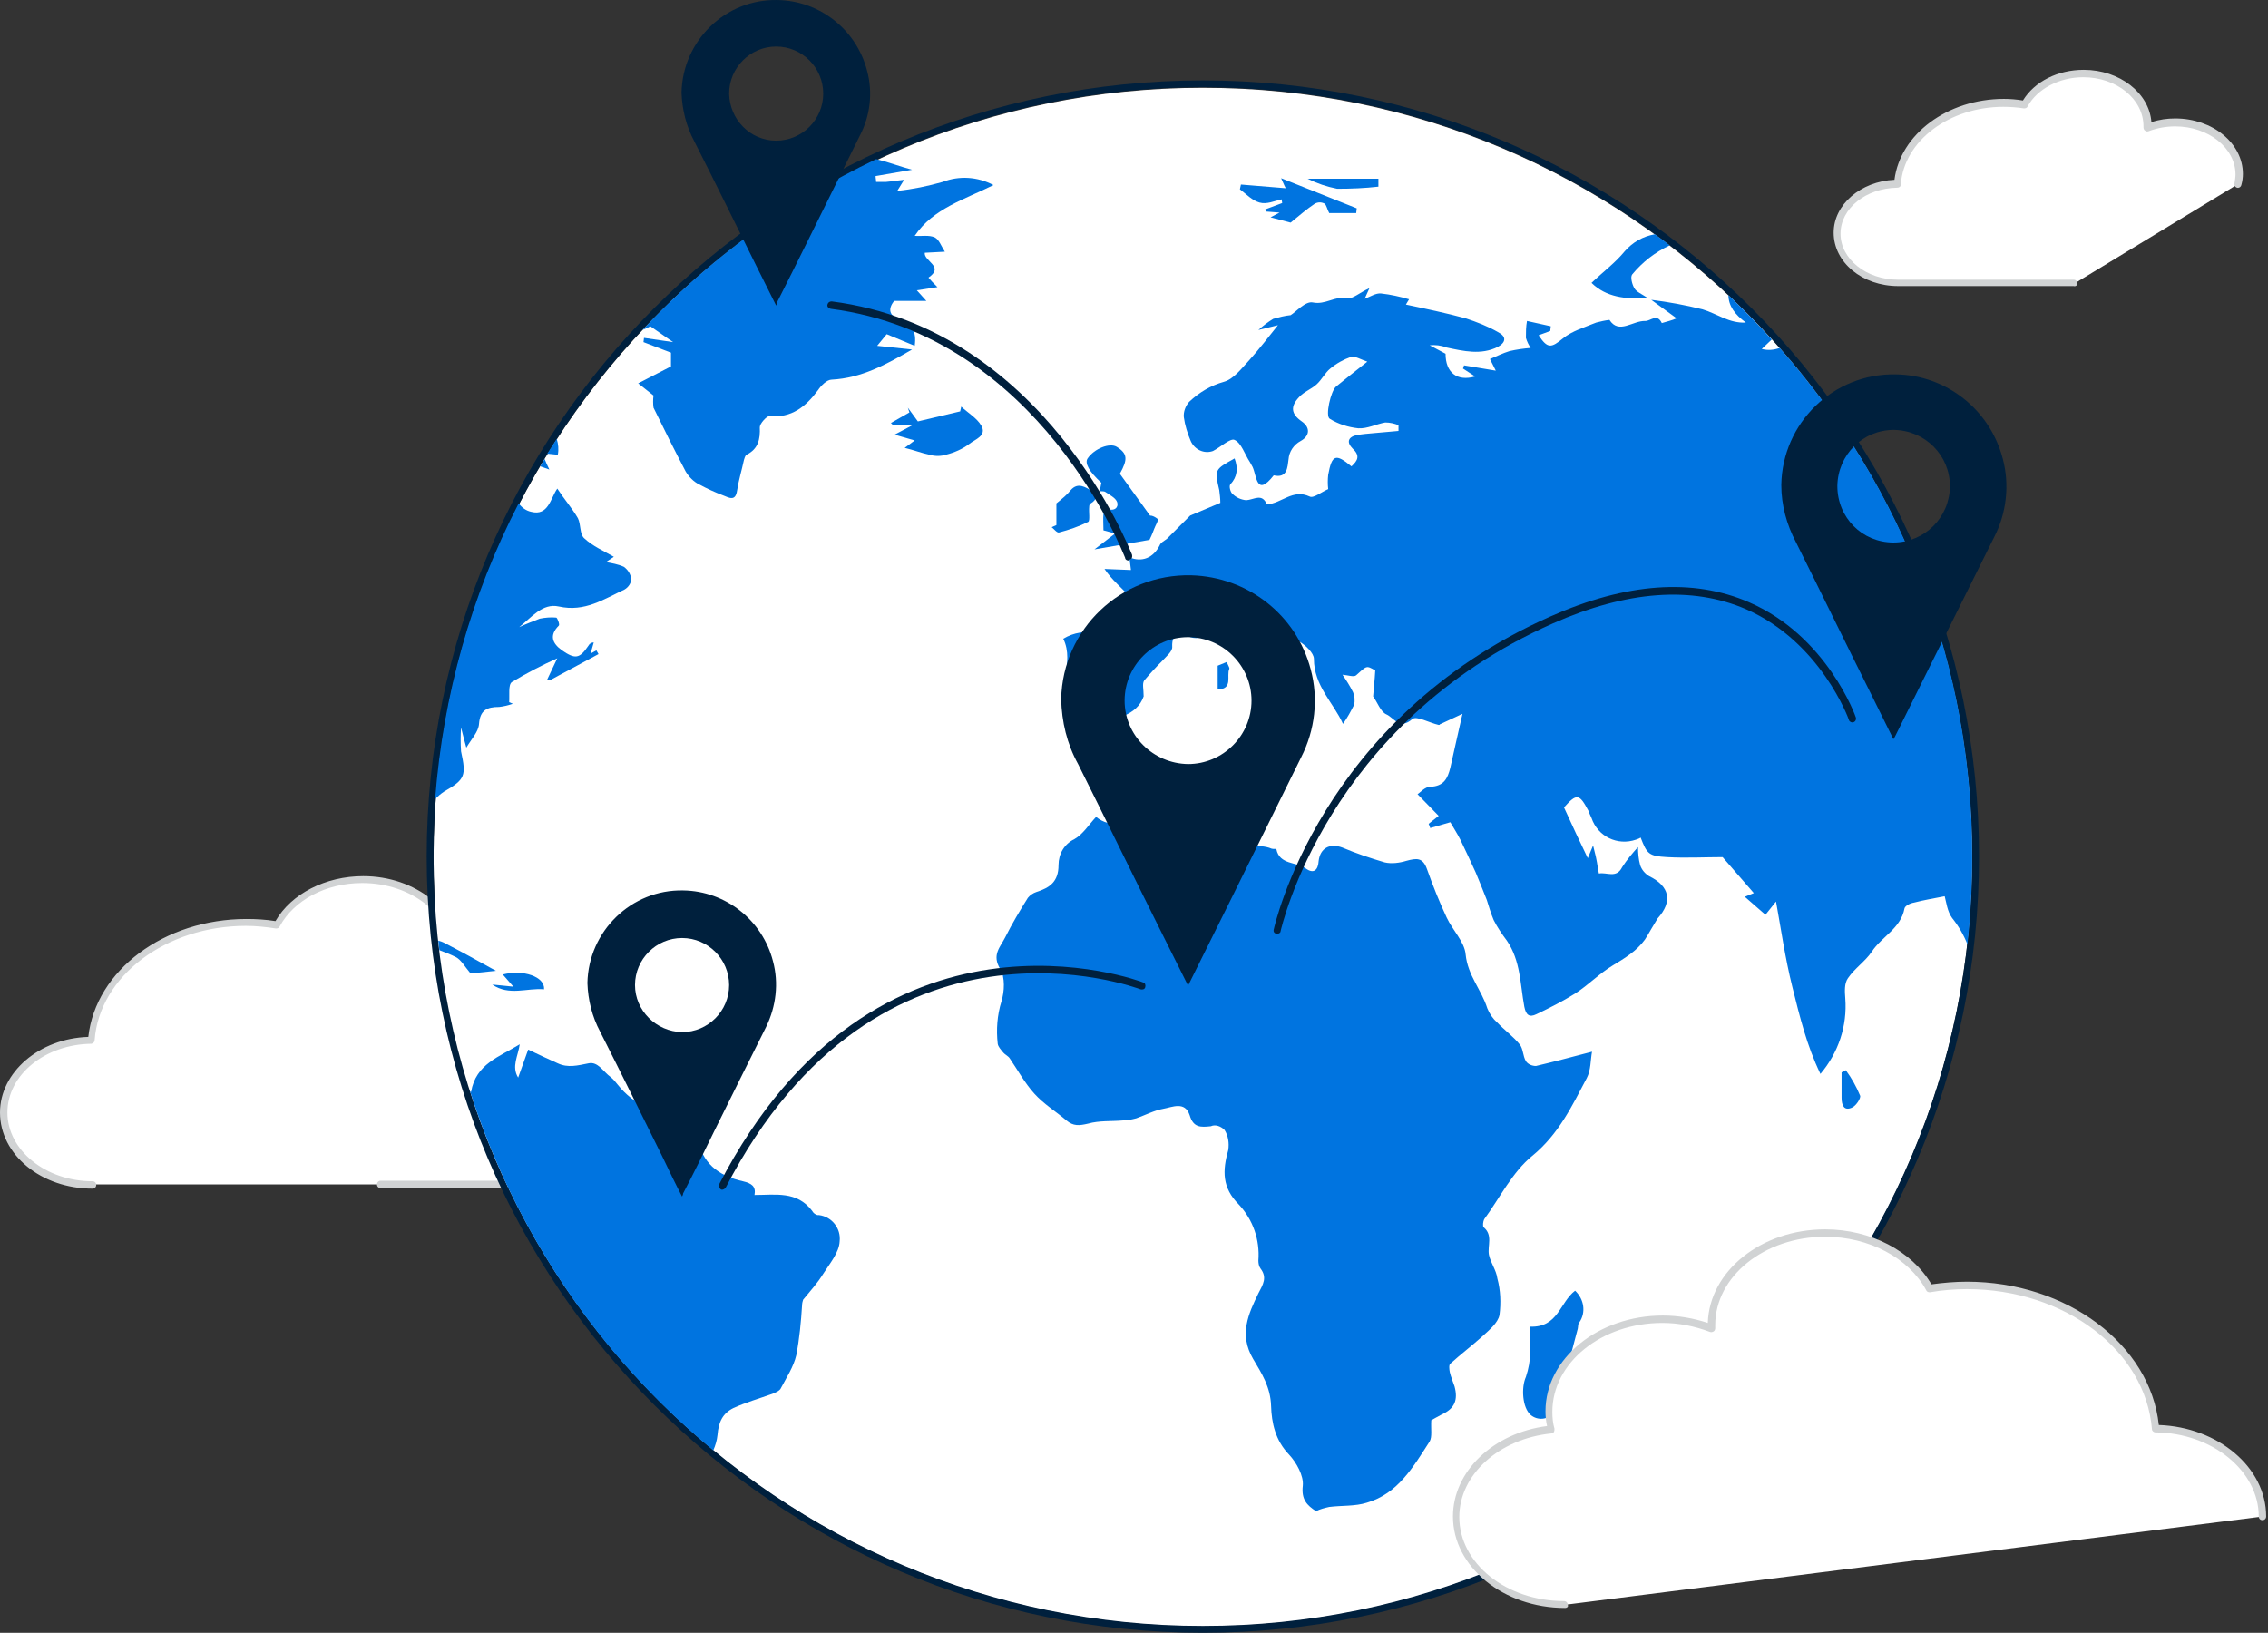 <svg width="432" height="311" viewBox="0 0 432 311" fill="none" xmlns="http://www.w3.org/2000/svg">
<rect x="0" y="0" width="432" height="311" fill="#333333" stroke="none"/>
<path d="M72.512 225.597H109.977C119.343 225.597 126.896 219.454 126.896 211.9C126.896 204.85 120.451 199.11 111.991 198.304C112.192 197.398 112.293 196.491 112.293 195.484C112.293 187.528 104.337 181.083 94.467 181.083C91.849 181.083 89.23 181.586 86.813 182.493C86.813 182.291 86.813 182.19 86.813 181.989C86.813 174.033 78.857 167.587 68.987 167.587C61.736 167.587 55.492 171.112 52.672 176.248C50.758 175.946 48.744 175.745 46.831 175.745C31.12 175.745 18.329 185.715 17.322 198.203C8.057 198.304 0.604 204.448 0.604 211.9C0.604 219.353 8.158 225.597 17.524 225.597" fill="white"/>
<path d="M109.977 226.302H72.512C72.109 226.302 71.807 226 71.807 225.597C71.807 225.194 72.109 224.892 72.512 224.892H109.977C118.94 224.892 126.191 219.051 126.191 211.799C126.191 205.253 120.048 199.714 111.991 198.808C111.789 198.808 111.588 198.707 111.487 198.506C111.387 198.304 111.286 198.103 111.387 197.901C111.588 196.995 111.689 196.189 111.689 195.283C111.689 187.73 104.035 181.586 94.568 181.586C92.05 181.586 89.532 182.09 87.115 182.996C86.914 183.097 86.612 183.097 86.41 182.895C86.209 182.795 86.108 182.493 86.108 182.291V182.09C86.108 181.989 86.108 181.989 86.108 181.888C86.108 174.335 78.454 168.192 68.987 168.192C62.139 168.192 55.995 171.414 53.276 176.45C53.175 176.752 52.873 176.853 52.571 176.853C50.658 176.551 48.744 176.349 46.831 176.349C31.623 176.349 18.934 185.917 18.027 198.103C18.027 198.405 17.826 198.707 17.423 198.808C8.56 198.908 1.41 204.75 1.41 211.9C1.41 219.051 8.661 224.993 17.625 224.993C18.027 224.993 18.329 225.295 18.329 225.698C18.329 226.1 18.027 226.403 17.625 226.403C7.855 226.403 0 219.957 0 211.9C0 204.246 7.453 197.801 16.819 197.499C18.229 184.809 31.321 175.04 46.931 175.04C48.744 175.04 50.658 175.141 52.471 175.443C55.492 170.206 62.038 166.882 69.189 166.882C79.159 166.882 87.317 173.428 87.619 181.485C89.834 180.78 92.251 180.378 94.568 180.378C104.74 180.378 113.099 187.226 113.099 195.484C113.099 196.189 112.998 196.995 112.897 197.7C121.357 198.808 127.601 204.85 127.601 211.9C127.601 219.856 119.746 226.302 109.977 226.302Z" fill="#D1D3D4"/>
<path d="M229.118 309.791C310.047 309.791 375.653 244.186 375.653 163.257C375.653 82.328 310.047 16.722 229.118 16.722C148.189 16.722 82.583 82.328 82.583 163.257C82.583 244.186 148.189 309.791 229.118 309.791Z" fill="white"/>
<path d="M229.118 16.621C310.09 16.621 375.653 82.285 375.653 163.156C375.653 244.027 309.989 309.691 229.118 309.691C148.247 309.691 82.583 244.128 82.583 163.257C82.583 82.285 148.146 16.621 229.118 16.621ZM229.118 15.312C147.542 15.312 81.274 81.681 81.274 163.156C81.274 244.631 147.643 311 229.118 311C310.593 311 376.962 244.631 376.962 163.156C376.962 81.681 310.694 15.312 229.118 15.312Z" fill="#00203D"/>
<path d="M338.994 66.272C337.886 66.675 336.778 66.775 335.57 66.473L337.483 64.66C334.865 61.74 332.045 58.92 329.225 56.201C329.225 58.215 330.434 59.927 332.548 61.438C329.426 61.639 327.009 59.725 324.29 58.92C321.067 58.114 317.744 57.51 314.521 57.107L319.355 60.632C318.449 61.035 317.542 61.236 316.535 61.538C315.629 59.625 314.42 61.136 313.413 61.136C310.996 61.035 308.378 63.754 306.565 60.934C305.659 61.035 304.853 61.236 304.047 61.438C301.832 62.344 299.414 63.049 297.702 64.459C295.487 66.272 294.782 66.473 293.07 63.855L295.285 63.049L295.386 62.143L290.854 61.136C290.653 62.243 290.653 63.25 290.653 64.358C290.854 65.063 291.156 65.667 291.559 66.272C290.25 66.372 288.84 66.574 287.531 66.876C286.221 67.279 285.013 67.883 283.804 68.387L284.912 70.602L278.869 69.595C278.769 69.797 278.769 69.998 278.668 70.2L280.984 71.71C277.459 72.717 275.344 70.904 275.344 67.379L272.323 65.768C273.431 65.667 274.438 65.768 275.445 66.171C278.769 66.876 282.092 67.682 285.315 66.07C286.926 65.164 286.926 64.056 285.315 63.25C283.401 62.143 281.286 61.337 279.172 60.632C275.445 59.625 271.618 58.819 267.791 58.013L268.395 57.006C266.683 56.503 264.871 56.1 263.058 55.898C262.051 55.798 261.044 56.503 259.936 56.906L260.842 54.891C259.029 55.697 257.619 57.006 256.612 56.805C254.296 56.301 252.483 58.114 250.066 57.611C248.656 57.308 246.843 59.423 245.836 60.028C244.728 60.128 243.62 60.431 242.513 60.733C241.506 61.337 240.599 62.042 239.693 62.847L243.419 61.941C241.707 64.056 239.894 66.473 237.88 68.689C236.47 70.2 234.959 72.214 233.146 72.717C230.629 73.422 228.413 74.731 226.5 76.544C225.795 77.35 225.392 78.458 225.492 79.465C225.694 80.976 226.197 82.587 226.802 83.997C227.507 85.608 229.319 86.515 231.032 85.91C232.442 85.205 234.355 83.393 235.161 83.796C236.47 84.4 237.074 86.515 238.081 88.025C238.283 88.328 238.383 88.63 238.585 88.932C239.391 90.644 239.29 94.773 242.613 90.543C245.232 91.147 245.232 88.932 245.433 87.522C245.534 86.011 246.44 84.702 247.75 83.997C249.562 82.99 249.562 81.378 247.951 80.271C245.937 78.861 245.735 77.451 247.447 75.638C248.354 74.631 249.764 74.127 250.771 73.221C251.778 72.314 252.382 71.005 253.389 70.2C254.598 69.192 255.907 68.487 257.317 67.984C258.123 67.782 259.231 68.487 260.439 68.89C258.022 70.804 256.209 72.214 254.497 73.624C253.49 74.429 252.382 79.263 253.289 79.767C254.9 80.774 256.814 81.378 258.727 81.58C260.439 81.68 262.151 80.774 263.863 80.472C264.77 80.472 265.576 80.673 266.381 80.976V82.083C264.871 82.184 263.36 82.385 261.849 82.486C260.641 82.587 259.432 82.688 258.324 82.889C256.713 83.292 256.511 84.299 257.619 85.407C259.13 86.817 258.626 87.723 257.418 88.831C254.397 86.313 253.692 86.615 252.987 90.442C252.886 91.349 252.886 92.255 252.987 93.162C251.778 93.665 250.167 94.974 249.462 94.572C246.239 93.061 244.124 95.881 241.304 96.082C240.398 93.867 238.887 95.176 237.376 95.277C236.369 95.176 235.463 94.773 234.758 94.068C234.355 93.766 234.053 92.557 234.355 92.255C235.664 90.845 235.866 89.234 235.161 87.32C231.334 89.435 231.334 89.435 232.24 93.363C232.341 94.169 232.442 94.974 232.442 95.78L226.701 98.197C224.888 100.01 223.579 101.319 222.27 102.628C221.766 103.031 221.061 103.333 220.86 103.938C219.651 106.254 217.536 107.16 215.119 106.153C215.22 106.959 215.321 107.664 215.421 108.57L210.386 108.369C211.796 110.484 213.609 111.894 215.119 113.606C217.133 115.922 215.522 118.44 215.22 120.757C210.99 121.059 206.659 119.145 202.53 121.663C204.847 126.396 200.919 131.331 203.739 136.065L206.559 135.762L208.17 137.978C212.4 136.971 216.529 136.367 217.838 132.64C217.838 131.23 217.536 130.223 217.939 129.619C219.047 128.31 220.155 127.101 221.363 125.893C222.068 125.087 223.377 124.08 223.277 123.174C223.176 120.454 224.787 120.555 226.298 121.159C227.607 121.864 229.219 121.562 230.226 120.454C231.132 119.749 232.139 119.044 233.247 118.44C233.952 119.347 234.657 120.354 235.463 121.26C236.671 122.972 238.182 124.483 239.693 125.792C242.412 127.806 245.735 129.317 244.527 133.748C245.232 132.741 246.038 131.734 246.44 131.029L245.534 127.806L248.757 129.216C248.656 128.713 248.656 128.31 248.555 128.209C246.642 127.001 245.534 124.785 243.117 124.181C242.412 124.08 241.808 123.274 241.405 122.67C240.7 121.764 240.196 120.555 239.491 119.649C237.578 117.433 237.981 116.124 240.498 115.52C240.7 116.124 241.002 116.627 241.405 117.131C241.707 117.433 242.613 117.433 242.613 117.634C243.318 120.253 245.433 120.958 247.447 122.166C248.656 122.871 250.267 124.382 250.267 125.49C250.267 130.626 253.994 133.849 255.807 137.877C256.612 136.77 257.317 135.46 257.921 134.252C258.123 133.446 258.022 132.54 257.72 131.835C257.116 130.626 256.411 129.518 255.706 128.511C256.814 128.612 257.921 129.015 258.324 128.612C260.339 126.799 260.238 126.698 261.95 127.706C261.849 129.619 261.648 131.23 261.547 132.64C262.353 133.748 262.957 135.561 264.065 136.065C265.475 136.669 266.583 139.086 269 136.971C269.805 136.266 272.222 137.676 274.035 138.079C274.136 138.079 274.237 138.079 274.237 137.978L278.567 135.964C277.661 139.892 276.956 143.114 276.251 146.236C275.747 148.251 275.042 149.761 272.424 149.862C271.417 149.862 270.51 150.97 270.007 151.272L274.035 155.401L272.122 156.912C272.222 157.113 272.323 157.415 272.424 157.718L276.251 156.61C276.754 157.516 277.56 158.725 278.164 159.933C279.172 162.048 280.179 164.163 281.085 166.177C281.79 167.889 282.495 169.601 283.2 171.414C283.603 172.723 284.006 174.033 284.509 175.241C285.214 176.651 286.121 177.96 287.027 179.169C289.645 182.996 289.545 187.427 290.35 191.758C290.653 193.269 291.257 193.873 292.667 193.168C295.185 191.959 297.602 190.751 300.019 189.24C302.537 187.629 304.651 185.413 307.169 183.902C309.486 182.493 311.701 181.183 313.313 178.968C313.715 178.363 314.118 177.658 314.521 176.953C314.924 176.248 315.327 175.644 315.73 174.939C318.65 171.716 318.046 168.796 314.118 166.882C313.313 166.379 312.708 165.674 312.406 164.767C312.104 163.66 312.003 162.451 312.003 161.343C310.896 162.552 309.888 163.76 308.982 165.17C307.874 167.386 306.061 166.077 304.551 166.379C304.349 165.472 304.249 164.465 304.047 163.559C303.946 162.955 303.745 162.35 303.443 161.041L302.436 163.458C300.925 160.336 299.414 157.113 297.904 153.79C300.321 151.071 300.824 151.171 302.537 154.394C302.738 154.898 302.939 155.401 303.141 155.804C304.349 159.329 308.076 161.142 311.601 159.933C311.903 159.832 312.205 159.732 312.507 159.53C313.715 162.652 314.018 163.055 317.542 163.257C321.067 163.458 324.894 163.257 328.117 163.257C330.131 165.573 332.146 167.889 334.059 170.105L332.347 170.81L336.275 174.234L338.289 171.716C339.195 176.651 340.001 182.392 341.411 188.032C342.821 193.671 344.13 199.11 346.749 204.548C350.173 200.52 351.885 195.384 351.482 190.147C351.381 188.837 351.281 187.327 351.986 186.32C353.295 184.406 355.309 183.097 356.518 181.284C358.431 178.363 362.057 176.853 362.762 173.026C362.863 172.522 363.87 172.019 364.575 171.918C366.488 171.414 368.402 171.112 370.416 170.709C370.718 171.817 370.919 173.63 371.826 174.838C373.034 176.349 374.042 178.061 374.746 179.874C375.351 174.335 375.653 168.796 375.653 163.257C375.754 127.303 362.661 92.96 338.994 66.272Z" fill="#0074E0"/>
<path d="M135.859 276.255C136.262 275.348 136.564 274.341 136.665 273.334C136.866 270.816 137.672 269.205 139.686 268.198C142.103 267.09 144.621 266.385 147.139 265.479C147.643 265.277 148.348 264.975 148.65 264.572C149.758 262.457 151.167 260.342 151.671 258.127C152.275 255.005 152.577 251.782 152.779 248.559C152.779 248.257 152.88 247.854 152.98 247.552C154.29 245.941 155.699 244.43 156.807 242.617C158.016 240.704 159.829 238.589 159.929 236.474C160.231 233.956 158.419 231.74 156.002 231.438C155.901 231.438 155.8 231.438 155.699 231.438C155.297 231.337 154.894 231.035 154.692 230.632C151.772 226.805 147.743 227.611 143.715 227.611C144.017 226 143.211 225.395 141.499 224.993C137.471 224.086 134.248 222.173 133.039 217.641C131.831 212.807 129.414 211.497 124.378 211.195C122.968 211.094 121.558 210.087 120.249 209.181C119.242 208.375 118.436 207.57 117.631 206.563C117.228 206.059 116.825 205.555 116.321 205.153C114.911 204.145 113.904 202.131 112.092 202.534C110.077 202.937 108.164 203.44 106.25 202.534C104.437 201.728 102.725 200.923 100.61 199.916L98.697 205.253C97.388 203.138 98.697 201.124 98.999 198.908C95.071 201.326 90.64 202.635 89.734 207.972L89.532 207.872C98.093 234.661 114.206 258.429 135.859 276.255Z" fill="#0074E0"/>
<path d="M106.452 115.52C111.387 116.627 115.012 114.11 118.94 112.297C119.645 111.894 120.148 111.189 120.249 110.383C120.148 109.376 119.645 108.57 118.839 107.966C117.731 107.463 116.523 107.261 115.415 107.06L116.926 106.053C115.012 104.945 112.897 104.038 111.286 102.528C110.379 101.722 110.682 99.909 110.077 98.701C108.969 96.787 107.459 95.075 106.15 93.061C104.84 94.974 104.437 98.298 101.215 97.492C100.208 97.291 99.402 96.686 98.798 95.881C89.734 113.405 84.396 132.54 82.885 152.178C83.389 151.675 83.993 151.171 84.597 150.768C88.626 148.452 88.827 147.747 87.82 143.114C87.719 141.604 87.719 140.093 87.82 138.582C88.223 140.194 88.525 141.302 88.827 142.409C89.834 140.697 91.144 139.388 91.244 137.877C91.446 135.259 92.755 134.655 95.071 134.655C95.978 134.554 96.783 134.353 97.69 134.05L96.985 133.748C97.085 132.439 96.783 130.425 97.488 129.921C100.308 128.209 103.229 126.698 106.15 125.389L104.236 129.418L104.84 129.518L114.005 124.584L113.602 123.879L112.494 124.483C112.696 123.778 112.897 123.073 113.099 122.368C112.696 122.368 112.293 122.569 112.092 122.972C110.379 125.49 109.574 125.591 107.056 123.879C105.243 122.569 104.538 121.059 106.452 119.145C106.653 118.944 106.15 117.634 105.948 117.634C104.941 117.534 103.833 117.634 102.826 117.836C101.517 118.339 100.208 118.843 98.898 119.447C101.215 117.634 103.33 114.815 106.452 115.52Z" fill="#0074E0"/>
<path d="M233.247 215.224C233.952 216.331 234.154 217.741 233.952 219.051C232.844 222.978 232.744 226.201 235.966 229.424C238.686 232.345 239.995 236.172 239.693 240.099C239.693 240.603 239.793 241.207 240.095 241.61C241.405 243.322 240.599 244.631 239.693 246.343C237.779 250.271 235.966 254.199 238.686 258.832C240.297 261.551 242.009 264.169 242.11 267.795C242.21 271.018 242.915 274.341 245.534 277.06C246.944 278.571 248.354 281.089 248.152 283.002C247.85 285.621 248.958 286.729 250.67 287.836C251.476 287.434 252.282 287.232 253.188 287.031C255.605 286.729 258.123 286.93 260.338 286.225C266.28 284.513 269.201 279.377 272.323 274.543C272.827 273.636 272.524 272.226 272.625 270.514C273.028 270.313 273.834 269.809 274.639 269.406C277.056 268.298 277.762 266.687 277.057 264.069C276.754 263.162 276.352 262.256 276.15 261.349C276.049 260.846 275.949 259.939 276.251 259.738C278.265 257.925 280.38 256.314 282.394 254.501C283.703 253.292 285.315 251.983 285.617 250.473C285.919 248.156 285.818 245.739 285.214 243.523C285.013 241.912 283.905 240.502 283.603 238.991C283.301 237.279 284.408 235.265 282.596 233.755C282.394 233.553 282.495 232.647 282.696 232.244C285.718 228.115 288.034 223.281 291.861 220.159C296.897 216.029 299.414 210.692 302.234 205.354C303.04 203.843 302.939 201.93 303.241 200.318C299.414 201.325 295.99 202.232 292.566 203.038C291.861 203.038 291.055 202.735 290.653 202.131C290.048 201.124 290.149 199.714 289.444 198.908C288.235 197.398 286.523 196.189 285.113 194.679C284.308 193.974 283.703 193.067 283.301 192.06C282.193 188.535 279.574 185.816 279.171 181.788C278.97 179.37 276.654 177.155 275.546 174.738C274.136 171.716 272.927 168.695 271.82 165.573C271.014 163.257 269.805 163.458 267.892 163.962C266.583 164.364 265.072 164.566 263.763 164.264C261.043 163.458 258.324 162.552 255.706 161.444C253.289 160.537 251.476 161.545 251.174 163.962C251.073 165.674 250.267 166.58 248.656 165.372C247.045 164.163 243.721 164.767 243.117 161.746C243.117 161.645 242.513 161.746 242.21 161.645C239.693 160.537 236.268 161.947 234.858 159.228L236.772 153.689C235.664 153.387 234.456 153.286 233.247 153.186C230.226 153.286 227.204 153.488 224.183 153.79C222.068 154.092 219.953 154.595 217.939 155.401C214.716 156.71 211.695 157.919 208.774 155.603C207.364 157.113 206.257 158.926 204.645 159.832C202.732 160.739 201.624 162.652 201.624 164.767C201.624 167.99 199.912 169.098 197.394 169.904C196.79 170.105 196.185 170.508 195.783 171.011C194.272 173.428 192.761 175.946 191.452 178.565C190.546 180.378 188.833 181.888 190.546 184.607C191.452 186.118 191.351 188.837 190.747 190.751C189.941 193.369 189.74 196.089 190.042 198.808C190.143 199.412 190.646 199.916 191.049 200.419C191.452 200.923 192.056 201.124 192.358 201.628C193.869 203.843 195.178 206.26 196.991 208.275C198.804 210.289 201.12 211.699 203.134 213.411C204.444 214.519 205.552 214.418 207.264 214.015C209.379 213.411 211.695 213.612 213.911 213.411C214.817 213.411 215.623 213.209 216.428 213.008C218.14 212.404 219.853 211.497 221.565 211.195C223.277 210.893 225.694 209.685 226.6 212.404C227.305 214.821 228.715 214.72 230.629 214.519C231.535 214.116 232.542 214.519 233.247 215.224Z" fill="#0074E0"/>
<path d="M122.364 62.847C122.868 62.646 123.371 62.445 123.875 62.143L128.205 65.164L122.666 64.358C122.666 64.66 122.566 64.963 122.566 65.164L127.803 67.178V69.797L121.558 73.019L124.479 75.336C124.378 76.141 124.378 76.846 124.479 77.652C126.493 81.781 128.507 85.81 130.622 89.838C131.227 90.845 132.133 91.752 133.14 92.255C134.651 93.061 136.162 93.766 137.773 94.37C138.981 94.874 140.089 95.478 140.391 93.464C140.694 91.45 141.298 89.536 141.701 87.623C141.801 87.32 141.902 86.817 142.204 86.615C144.42 85.508 144.823 83.695 144.722 81.378C144.722 80.673 146.031 79.263 146.535 79.263C150.765 79.666 153.484 77.451 155.8 74.329C156.404 73.422 157.512 72.314 158.419 72.314C164.059 72.012 168.691 69.495 173.727 66.574L167.08 65.869L168.893 63.653L174.23 65.869C174.633 63.049 173.626 61.84 171.612 61.035C169.296 60.128 169.094 58.92 170.303 57.308H176.446L174.633 55.294L178.561 54.69C177.755 53.884 177.252 53.381 176.849 52.877C179.971 50.762 175.942 49.755 176.144 48.144L179.971 47.942C179.266 46.834 178.863 45.626 178.057 45.223C176.95 44.719 175.64 45.022 174.23 44.921C177.755 39.684 183.798 37.972 189.236 35.253C186.215 33.641 182.69 33.44 179.568 34.648C176.748 35.454 173.828 36.058 170.907 36.361L172.216 34.246C171.108 34.346 170.001 34.548 168.792 34.648C168.188 34.648 167.583 34.648 166.878 34.648C166.878 34.246 166.778 33.943 166.778 33.541L173.727 32.332C171.41 31.728 169.094 30.821 166.878 30.318C150.06 38.375 134.953 49.352 122.364 62.847Z" fill="#0074E0"/>
<path d="M103.733 87.421C103.43 87.925 103.128 88.328 102.927 88.831C103.531 89.032 104.035 89.234 104.639 89.435C104.236 88.63 103.934 87.925 103.733 87.421Z" fill="#0074E0"/>
<path d="M111.689 75.739C111.185 76.343 110.782 76.846 110.279 77.451L111.689 75.739Z" fill="#0074E0"/>
<path d="M106.25 86.615C106.452 85.608 106.351 84.601 106.049 83.594C105.445 84.501 104.84 85.508 104.236 86.414L106.25 86.615Z" fill="#0074E0"/>
<path d="M290.653 262.256C289.746 264.27 289.948 268.097 291.559 269.507C292.868 270.615 294.782 270.413 295.789 269.205C295.99 268.903 296.192 268.601 296.292 268.298C297.803 263.263 299.213 258.127 300.522 253.091C300.623 252.688 300.522 252.185 300.824 251.883C302.134 249.969 301.731 247.451 300.019 245.84C297.098 248.055 296.796 252.89 291.458 252.688C291.458 254.4 291.559 256.012 291.458 257.623C291.458 259.134 291.156 260.745 290.653 262.256Z" fill="#0074E0"/>
<path d="M219.853 100.715C220.054 100.111 220.759 99.104 220.457 98.802C220.054 98.499 219.55 98.197 219.047 98.197L213.306 90.241C214.817 87.522 214.817 86.414 212.702 85.105C211.393 84.299 208.472 85.407 207.163 87.32C206.559 88.227 207.465 89.838 209.781 91.953C209.681 92.457 209.58 93.061 209.479 93.564C209.882 93.564 210.285 93.564 210.486 93.665C211.292 94.269 212.501 94.773 212.803 95.679C213.105 96.586 212.299 97.492 210.889 96.888C210.587 97.089 210.285 97.492 210.184 97.895C210.084 98.902 210.184 99.809 210.184 101.017L212.4 101.621L208.472 104.643L218.946 102.83C219.45 101.823 219.651 101.219 219.853 100.715Z" fill="#0074E0"/>
<path d="M309.486 47.842C307.673 50.057 305.356 51.769 303.141 53.884C305.961 56.603 309.486 57.006 313.917 56.805C312.708 55.999 311.701 55.596 311.298 54.891C310.896 54.186 310.493 52.776 310.896 52.273C312.809 49.956 315.226 48.043 318.046 46.734C317.14 46.029 316.233 45.324 315.226 44.619C312.91 45.022 310.996 46.13 309.486 47.842Z" fill="#0074E0"/>
<path d="M177.05 86.615C178.057 86.918 179.165 86.918 180.172 86.615C181.784 86.213 183.395 85.508 184.704 84.501C185.712 83.695 188.028 82.99 186.92 81.076C186.114 79.666 184.402 78.659 183.093 77.451L182.892 78.357L174.835 80.271L172.921 77.652L173.223 78.558L169.698 80.573L170.101 80.976H173.828L170.403 82.788L174.23 83.896C173.123 84.702 172.619 85.105 172.317 85.306C174.029 85.709 175.54 86.313 177.05 86.615Z" fill="#0074E0"/>
<path d="M245.836 42.403C247.548 40.993 248.958 39.785 250.469 38.778C251.073 38.475 251.677 38.475 252.282 38.778C252.684 39.08 252.785 39.885 253.188 40.59H258.324C258.324 40.288 258.425 39.986 258.425 39.684L244.023 33.943C244.628 35.353 244.829 35.756 244.93 35.857L236.369 35.152L236.168 36.058C237.376 36.965 238.484 38.173 239.894 38.576C241.304 38.979 242.714 38.274 244.124 37.972L244.225 38.677L241.002 39.885L241.103 40.288L243.721 40.49L242.009 41.396L245.836 42.403Z" fill="#0074E0"/>
<path d="M207.767 95.881C208.976 95.176 209.177 94.068 207.969 93.464C206.76 92.859 205.35 91.752 203.94 93.363C203.235 94.269 202.329 94.974 201.221 95.881V100.01L200.315 100.413C200.818 100.816 201.322 101.521 201.724 101.42C203.638 100.916 205.451 100.312 207.264 99.406C207.666 99.204 207.364 97.492 207.465 96.586C207.465 96.485 207.465 95.981 207.767 95.881Z" fill="#0074E0"/>
<path d="M84.597 179.572C84.195 179.37 83.892 179.27 83.49 179.169L83.691 180.982C84.799 181.385 85.806 181.788 86.813 182.291C87.82 182.795 88.525 184.104 89.633 185.413L94.467 184.91C90.841 182.895 87.719 181.183 84.597 179.572Z" fill="#0074E0"/>
<path d="M103.632 188.434C103.833 186.017 99.603 184.607 95.776 185.615L97.791 187.931L93.762 187.528C96.985 189.744 100.409 188.132 103.632 188.434Z" fill="#0074E0"/>
<path d="M262.554 34.044H249.059C250.872 34.95 252.684 35.555 254.699 35.958C257.317 35.958 259.936 35.857 262.554 35.555V34.044Z" fill="#0074E0"/>
<path d="M352.691 210.994C353.496 210.692 354.503 209.181 354.302 208.677C353.597 206.965 352.691 205.354 351.583 203.843L350.777 204.246C350.777 205.857 350.777 207.469 350.777 209.08C350.777 210.591 351.281 211.598 352.691 210.994Z" fill="#0074E0"/>
<path d="M233.65 126.094L231.938 126.799V131.331C234.959 131.23 233.549 128.713 234.154 127.403C234.254 127.202 233.851 126.598 233.65 126.094Z" fill="#0074E0"/>
<path d="M243.318 133.446H238.585L238.484 134.05L242.815 136.669C243.016 135.46 243.218 134.453 243.318 133.446Z" fill="#0074E0"/>
<path d="M426.311 35.051C426.512 34.447 426.512 33.742 426.512 33.138C426.512 27.699 421.074 23.268 414.326 23.268C412.513 23.268 410.701 23.57 409.089 24.275C409.089 24.174 409.089 24.074 409.089 23.973C409.089 18.535 403.651 14.103 396.903 14.103C391.868 14.103 387.638 16.52 385.724 20.045C384.415 19.844 383.005 19.743 381.696 19.743C370.92 19.743 362.158 26.591 361.453 35.152C355.108 35.253 349.972 39.382 349.972 44.619C349.972 49.856 355.209 54.086 361.553 54.086H394.99" fill="white"/>
<path d="M394.99 54.489H361.554C354.705 54.489 349.267 49.956 349.267 44.317C349.267 38.979 354.403 34.548 360.849 34.245C361.956 25.584 370.92 18.837 381.696 18.837C382.904 18.837 384.113 18.937 385.321 19.139C387.537 15.513 391.968 13.298 396.903 13.298C403.752 13.298 409.391 17.729 409.794 23.268C411.305 22.765 412.816 22.563 414.326 22.563C421.477 22.563 427.217 27.297 427.217 33.138C427.217 33.843 427.117 34.548 426.915 35.253C426.814 35.656 426.412 35.857 426.109 35.756C425.707 35.656 425.505 35.253 425.606 34.95C425.707 34.346 425.807 33.742 425.807 33.238C425.807 28.203 420.671 24.074 414.326 24.074C412.614 24.074 410.902 24.376 409.291 24.98C409.089 25.081 408.787 25.081 408.586 24.879C408.384 24.779 408.284 24.477 408.284 24.275V24.074C408.284 18.837 403.147 14.708 396.802 14.708C392.27 14.708 388.041 16.923 386.228 20.247C386.127 20.549 385.825 20.649 385.523 20.649C384.214 20.448 382.904 20.347 381.595 20.347C371.322 20.347 362.661 26.793 362.057 35.152C362.057 35.555 361.755 35.756 361.352 35.756C355.41 35.857 350.576 39.684 350.576 44.518C350.576 49.352 355.511 53.28 361.554 53.28H394.99C395.392 53.28 395.695 53.582 395.695 53.985C395.695 54.388 395.292 54.589 394.99 54.489C394.889 54.589 394.889 54.589 394.99 54.489Z" fill="#D1D3D4"/>
<path d="M431.044 288.844C431.044 279.679 421.98 272.226 410.701 272.125C409.492 256.918 393.882 244.833 374.847 244.833C372.43 244.833 370.013 245.034 367.697 245.437C364.373 239.294 356.719 234.862 347.857 234.862C335.872 234.862 326.204 242.718 326.204 252.386C326.204 252.588 326.204 252.789 326.204 252.99C323.182 251.883 320.06 251.278 316.838 251.278C304.853 251.278 295.185 259.134 295.185 268.903C295.185 270.011 295.285 271.219 295.588 272.327C285.416 273.334 277.46 280.384 277.46 288.944C277.46 298.21 286.725 305.662 298.105 305.662" fill="white"/>
<path d="M298.105 306.267C286.322 306.267 276.755 298.411 276.755 288.844C276.755 280.283 284.409 272.931 294.681 271.622C294.48 270.716 294.379 269.809 294.379 268.802C294.379 258.731 304.45 250.573 316.737 250.573C319.658 250.573 322.578 251.077 325.297 251.983C325.6 242.114 335.469 234.157 347.655 234.157C356.317 234.157 364.172 238.287 367.898 244.631C370.114 244.329 372.43 244.128 374.646 244.128C393.68 244.128 409.593 256.112 411.204 271.421C422.484 271.823 431.649 279.477 431.649 288.844C431.649 289.246 431.346 289.549 430.944 289.549C430.541 289.549 430.239 289.246 430.239 288.844C430.239 280.182 421.376 272.931 410.6 272.83C410.197 272.83 409.895 272.528 409.895 272.226C408.686 257.22 393.278 245.538 374.646 245.538C372.33 245.538 369.913 245.739 367.596 246.142C367.294 246.142 366.992 246.041 366.891 245.739C363.568 239.596 356.014 235.567 347.655 235.567C336.074 235.567 326.707 243.121 326.707 252.386C326.707 252.487 326.707 252.587 326.707 252.688V252.99C326.707 253.192 326.607 253.494 326.405 253.595C326.204 253.695 326.002 253.796 325.7 253.695C322.78 252.587 319.758 251.983 316.636 251.983C305.054 251.983 295.688 259.537 295.688 268.903C295.688 270.011 295.789 271.118 296.091 272.125C296.091 272.327 296.091 272.528 295.99 272.73C295.89 272.931 295.688 273.032 295.487 273.032C285.517 274.039 277.963 280.887 277.963 288.944C277.963 297.807 286.926 304.957 297.904 304.957C298.307 304.957 298.609 305.259 298.609 305.662C298.81 305.964 298.508 306.267 298.105 306.267Z" fill="#D1D3D4"/>
<path d="M243.218 177.86H243.117C242.714 177.759 242.513 177.457 242.613 177.054C242.714 176.651 251.375 136.87 295.285 117.433C309.788 110.988 322.477 110.081 333.153 114.714C348.058 121.159 353.496 136.568 353.496 136.669C353.597 137.072 353.396 137.475 352.993 137.575C352.691 137.676 352.288 137.475 352.187 137.172C352.187 137.072 346.849 122.267 332.548 116.023C322.276 111.592 309.888 112.498 295.789 118.742C252.584 137.877 244.023 177.054 243.923 177.356C243.923 177.658 243.62 177.86 243.218 177.86Z" fill="#00203D"/>
<path d="M137.572 226.604C137.471 226.604 137.37 226.604 137.269 226.503C136.967 226.302 136.766 225.899 136.967 225.597C166.879 167.889 217.335 186.924 217.738 187.125C218.141 187.226 218.241 187.629 218.141 188.032C218.04 188.434 217.637 188.535 217.234 188.434C216.731 188.233 167.483 169.702 138.176 226.302C138.075 226.403 137.773 226.604 137.572 226.604Z" fill="#00203D"/>
<path d="M214.918 106.758C214.616 106.758 214.314 106.556 214.314 106.254C214.112 105.851 198.099 63.955 158.217 58.819C157.815 58.718 157.512 58.416 157.613 58.013C157.714 57.611 158.016 57.409 158.419 57.409C199.106 62.646 215.421 105.247 215.623 105.65C215.724 106.053 215.623 106.456 215.22 106.556C215.119 106.758 215.019 106.758 214.918 106.758Z" fill="#00203D"/>
<path d="M226.298 187.73L221.263 177.658C215.925 166.983 210.688 156.207 205.35 145.531C203.235 141.704 202.228 137.475 202.127 133.144C202.43 119.749 213.508 109.275 226.902 109.578C237.678 109.88 246.944 117.131 249.663 127.504C251.174 133.144 250.469 139.086 247.85 144.222L234.556 171.112L226.701 186.924L226.298 187.73ZM226.298 145.531C232.945 145.531 238.383 140.093 238.383 133.446C238.383 126.799 232.945 121.361 226.298 121.361C219.651 121.361 214.213 126.799 214.213 133.446C214.213 140.093 219.651 145.431 226.298 145.531Z" fill="#00203D"/>
<path d="M360.647 140.798C359.136 137.676 357.626 134.755 356.216 131.835C351.482 122.368 346.85 112.8 342.116 103.333C340.303 99.909 339.296 96.183 339.296 92.356C339.498 80.573 349.166 71.106 361.05 71.307C370.718 71.408 379.077 78.055 381.494 87.421C382.803 92.356 382.199 97.694 379.883 102.226L367.999 126.094C365.683 130.727 363.366 135.46 361.05 140.093C360.949 140.294 360.848 140.496 360.647 140.798ZM360.647 103.333C366.589 103.333 371.322 98.6 371.423 92.658C371.423 86.716 366.69 81.983 360.748 81.882C354.806 81.882 350.072 86.615 349.972 92.557C349.972 98.6 354.705 103.333 360.647 103.333Z" fill="#00203D"/>
<path d="M147.844 58.215L144.118 50.762C140.19 42.806 136.262 34.85 132.234 26.894C130.723 24.074 129.918 20.851 129.817 17.628C130.018 7.759 138.176 -0.198 148.046 0.004C156.102 0.104 163.152 5.644 165.166 13.499C166.274 17.628 165.771 22.059 163.756 25.887L153.887 45.827C151.973 49.755 149.959 53.683 148.046 57.51L147.844 58.215ZM147.844 26.793C152.779 26.793 156.807 22.765 156.807 17.83C156.807 12.895 152.779 8.866 147.844 8.866C142.909 8.866 138.881 12.895 138.881 17.83C138.982 22.765 142.909 26.793 147.844 26.793Z" fill="#00203D"/>
<path d="M129.918 227.913C128.608 225.395 127.4 222.878 126.191 220.36C122.264 212.404 118.336 204.448 114.307 196.491C112.797 193.671 111.991 190.449 111.89 187.226C112.092 177.356 120.249 169.4 130.119 169.601C138.176 169.702 145.226 175.241 147.24 183.097C148.348 187.226 147.844 191.657 145.931 195.585C142.607 202.232 139.284 208.879 135.96 215.627C134.047 219.554 132.133 223.482 130.119 227.309C130.119 227.51 130.018 227.712 129.918 227.913ZM129.918 196.592C134.852 196.592 138.881 192.564 138.881 187.629C138.881 182.694 134.852 178.665 129.918 178.665C124.983 178.665 120.954 182.694 120.954 187.629C120.954 192.463 124.983 196.491 129.918 196.592Z" fill="#00203D"/>
</svg>
